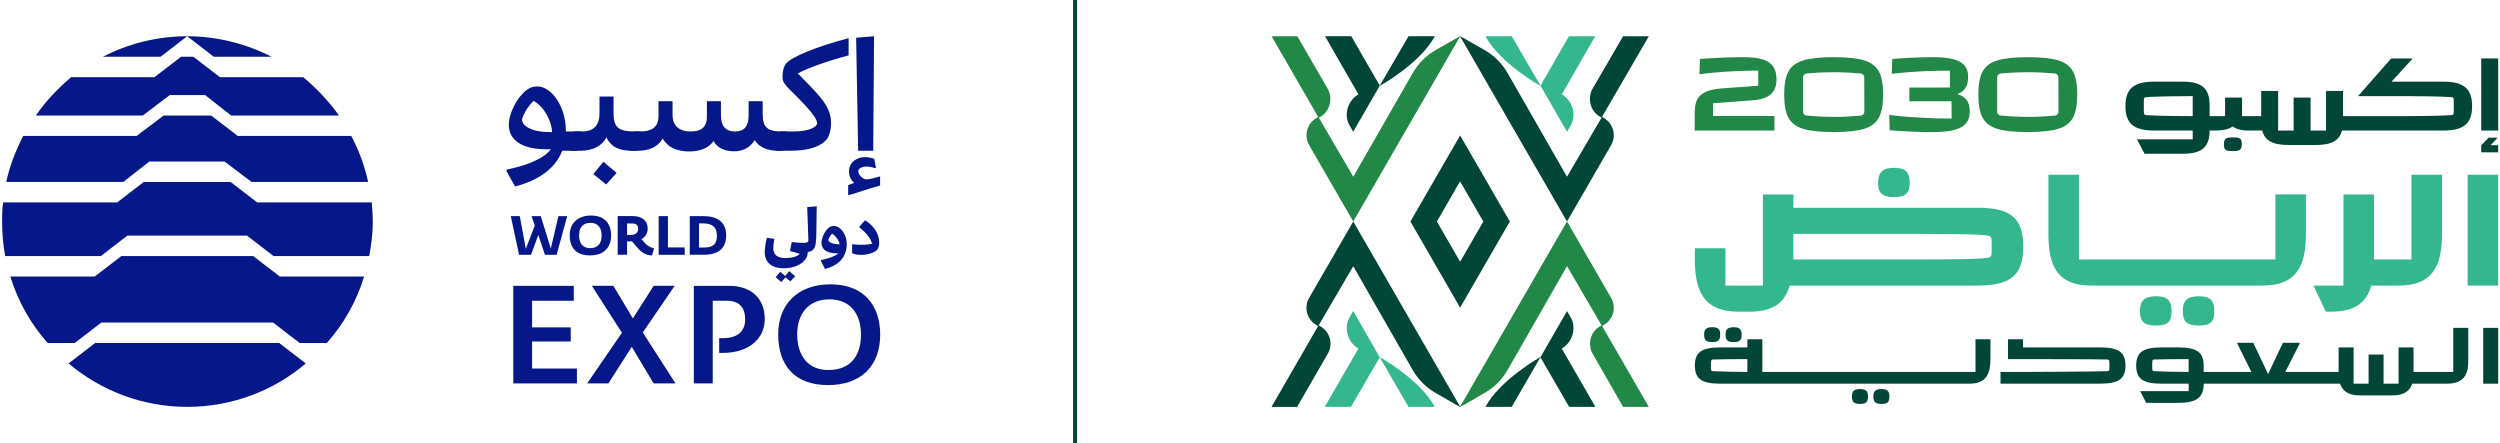 <svg width="677" height="120" viewBox="0 0 677 120" fill="none" xmlns="http://www.w3.org/2000/svg">
<path d="M291.679 0H290.588V120H291.679V0Z" fill="#024638"/>
<path d="M458.969 29.966C458.969 28.668 459.22 27.599 459.711 26.769C460.202 25.94 460.966 25.297 461.98 24.849C462.995 24.402 464.282 24.108 465.842 23.977L476.151 23.202L476.118 19.1C475.257 19.122 474.395 19.133 473.511 19.144C472.627 19.144 471.766 19.177 470.904 19.22C470.631 19.242 470.348 19.253 470.053 19.264C469.758 19.264 469.464 19.286 469.169 19.308C465.875 19.482 462.886 19.744 460.202 20.115L460.344 15.959C462.886 15.784 465.024 15.664 466.758 15.588C468.493 15.511 470.315 15.479 472.202 15.479C474.308 15.479 476.009 15.686 477.318 16.089C478.617 16.504 479.566 17.137 480.177 17.998C480.777 18.86 481.082 20.006 481.082 21.435C481.082 22.624 480.864 23.606 480.438 24.402C480.013 25.198 479.326 25.82 478.398 26.279C477.471 26.737 476.26 27.02 474.777 27.14L463.878 27.969V31.406H480.515V35.355H458.926V29.966H458.969Z" fill="#228848"/>
<path d="M496.54 35.758C492.907 35.758 490.147 35.464 488.271 34.886C486.395 34.308 485.064 33.293 484.3 31.864C483.536 30.435 483.154 28.351 483.154 25.624C483.154 22.897 483.536 20.791 484.3 19.373C485.064 17.955 486.395 16.962 488.282 16.362C490.18 15.773 492.929 15.479 496.54 15.479C500.151 15.479 502.933 15.773 504.82 16.351C506.707 16.929 508.027 17.944 508.802 19.373C509.576 20.802 509.958 22.886 509.958 25.624C509.936 28.373 509.544 30.457 508.791 31.864C508.027 33.282 506.707 34.286 504.82 34.875C502.933 35.464 500.173 35.758 496.54 35.758ZM496.573 31.657C497.98 31.657 499.355 31.624 500.718 31.537C501.765 31.482 502.824 31.406 503.904 31.308C504.449 31.264 504.864 30.806 504.864 30.271L504.842 20.922C504.842 20.388 504.427 19.94 503.882 19.897C502.813 19.809 501.765 19.733 500.707 19.668C499.344 19.591 497.958 19.558 496.551 19.558C495.144 19.558 493.758 19.602 492.395 19.668C491.347 19.722 490.289 19.799 489.22 19.897C488.675 19.94 488.26 20.388 488.26 20.922V30.271C488.26 30.806 488.675 31.253 489.22 31.297C490.289 31.384 491.347 31.46 492.406 31.526C493.78 31.602 495.176 31.646 496.584 31.646L496.573 31.657Z" fill="#228848"/>
<path d="M531.776 26.289C531.307 25.94 530.729 25.678 530.042 25.482C531.023 25.122 531.754 24.577 532.234 23.846C532.736 23.082 532.976 22.078 532.976 20.835C532.998 19.569 532.682 18.555 532.027 17.769C531.373 16.984 530.347 16.406 528.962 16.035C527.576 15.664 525.787 15.479 523.605 15.479C520.343 15.479 516.623 15.642 512.445 15.969L512.271 19.984C515.314 19.635 518.303 19.406 521.238 19.264C523.409 19.188 525.667 19.144 528.034 19.122L528.067 23.704H517.049V27.424H528.471L528.503 32.093C525.667 32.093 523.245 32.038 521.238 31.919C520.943 31.897 520.649 31.886 520.354 31.875C520.06 31.875 519.776 31.853 519.503 31.831C518.151 31.755 516.82 31.657 515.5 31.548C514.18 31.439 512.882 31.286 511.594 31.122L511.736 35.279C515.794 35.606 519.711 35.769 523.485 35.769C525.951 35.769 527.903 35.562 529.343 35.158C530.783 34.744 531.831 34.133 532.463 33.326C533.096 32.519 533.413 31.471 533.413 30.184C533.413 28.406 532.867 27.119 531.776 26.3V26.289Z" fill="#228848"/>
<path d="M549.122 35.758C545.489 35.758 542.729 35.464 540.853 34.886C538.966 34.308 537.646 33.293 536.882 31.864C536.118 30.435 535.737 28.351 535.737 25.624C535.737 22.897 536.118 20.791 536.882 19.373C537.646 17.955 538.976 16.962 540.864 16.362C542.762 15.773 545.511 15.479 549.122 15.479C552.733 15.479 555.515 15.773 557.391 16.351C559.278 16.929 560.598 17.944 561.373 19.373C562.147 20.802 562.529 22.886 562.529 25.624C562.507 28.373 562.115 30.457 561.362 31.864C560.598 33.282 559.278 34.286 557.391 34.875C555.504 35.464 552.744 35.758 549.122 35.758ZM549.144 31.657C550.551 31.657 551.926 31.624 553.289 31.537C554.336 31.482 555.395 31.406 556.475 31.308C557.02 31.264 557.435 30.806 557.435 30.271L557.413 20.922C557.413 20.388 556.998 19.94 556.453 19.897C555.384 19.809 554.336 19.733 553.278 19.668C551.915 19.591 550.529 19.558 549.122 19.558C547.715 19.558 546.329 19.602 544.966 19.668C543.918 19.722 542.86 19.799 541.791 19.897C541.246 19.94 540.831 20.388 540.831 20.922V30.271C540.831 30.806 541.246 31.253 541.791 31.297C542.86 31.384 543.918 31.46 544.976 31.526C546.351 31.602 547.747 31.646 549.155 31.646L549.144 31.657Z" fill="#228848"/>
<path d="M604.693 37.209C603.1 37.209 602.227 37.34 602.227 39.063C602.227 40.787 602.893 40.918 604.693 40.918C606.22 40.918 607.082 40.787 607.082 39.063C607.082 37.34 606.416 37.209 604.693 37.209Z" fill="#024638"/>
<path d="M676.507 15.828H671.914V35.355H676.507V15.828Z" fill="#024638"/>
<path d="M676.311 37.341V37.275H673.911L671.914 39.326V41.246H676.507V39.326H674.445L676.311 37.341Z" fill="#024638"/>
<path d="M661.682 22.123H647.62L653.238 15.971V15.84H647.522L638.675 25.898V26.029H651.242C654.766 26.029 660.547 26.094 663.678 26.291C664.344 26.356 664.475 26.487 664.475 27.284V30.196C664.475 30.993 664.344 31.123 663.678 31.189C660.558 31.385 654.766 31.451 651.242 31.451H634.486V24.633H629.893V35.356H625.704V26.422H621.111V35.356H616.922V24.633H612.329V31.451H607.147V26.422H602.555V31.451H598.366V28.538C598.366 23.902 596.238 22.113 591.056 22.113H583.344C577.693 22.113 575.566 24.163 575.566 28.734C575.566 33.305 577.693 35.356 583.344 35.356H593.784V37.734H578.686L580.747 41.64H591.122C595.976 41.64 598.366 40.047 598.366 35.356H599.827C601.955 35.356 603.547 35.029 604.616 34.233C605.751 35.094 607.344 35.422 609.406 35.356H612.602C613.311 38.116 615.515 39.262 619.715 39.262H627.165C631.311 39.262 633.504 38.116 634.213 35.356H661.671C667.322 35.356 669.449 33.305 669.449 28.734C669.449 24.163 667.322 22.113 661.671 22.113L661.682 22.123ZM593.784 31.451C590.26 31.451 584.478 31.385 581.347 31.189C580.682 31.123 580.551 30.993 580.551 30.196V27.284C580.551 26.487 580.682 26.356 581.347 26.291C584.467 26.094 590.26 26.029 593.784 26.029V31.462V31.451Z" fill="#024638"/>
<path d="M583.857 80.225C580.519 80.225 579.504 81.523 579.504 84.261C579.504 86.999 580.519 88.156 583.857 88.156C587.195 88.156 588.057 86.999 588.057 84.261C588.057 81.523 587.042 80.225 583.857 80.225Z" fill="#34B78F"/>
<path d="M512.947 53.378C516.133 53.378 517.147 52.222 517.147 49.484C517.147 46.745 516.133 45.447 512.947 45.447C509.762 45.447 508.595 46.745 508.595 49.484C508.595 52.222 509.609 53.378 512.947 53.378Z" fill="#34B78F"/>
<path d="M535.431 56.269H485.653V52.658H477.384V77.335H467.239V67.233H458.97V70.407C458.97 79.069 461.577 84.404 470.719 84.404H473.904C480.144 84.404 483.33 81.949 484.639 77.335H535.431C544.279 77.335 547.901 74.738 547.901 66.796C547.901 58.855 544.279 56.258 535.431 56.258V56.269ZM539.337 68.389C539.337 69.687 538.901 69.829 536.73 69.982C533.392 70.266 519.766 70.266 519.766 70.266H485.642V63.338H519.766C519.766 63.338 533.392 63.338 536.73 63.622C538.901 63.764 539.337 63.906 539.337 65.215V68.389Z" fill="#34B78F"/>
<path d="M676.508 47.312H668.239V77.334H676.508V47.312Z" fill="#34B78F"/>
<path d="M653.021 70.265H642.875V52.658H634.606V77.334H626.49L629.828 84.403H631.137C637.66 84.403 640.857 81.949 642.155 77.334H649.551C658.835 77.334 661.301 71.989 661.301 63.185V47.312H653.031V70.265H653.021Z" fill="#34B78F"/>
<path d="M595.453 80.225C592.115 80.225 591.101 81.523 591.101 84.261C591.101 86.999 592.115 88.156 595.453 88.156C598.791 88.156 599.653 86.999 599.653 84.261C599.653 81.523 598.639 80.225 595.453 80.225Z" fill="#34B78F"/>
<path d="M616.192 70.265H562.977V47.312H554.708V63.185C554.708 71.989 557.032 77.334 566.304 77.334H612.701C621.984 77.334 624.45 71.989 624.45 63.185V52.647H616.181V70.254L616.192 70.265Z" fill="#34B78F"/>
<path d="M509.533 105.35C507.788 105.35 507.308 106.026 507.308 107.368C507.308 108.808 507.788 109.386 509.533 109.386C511.181 109.386 511.661 108.808 511.661 107.368C511.661 106.015 511.181 105.35 509.533 105.35Z" fill="#024638"/>
<path d="M503.73 105.35C501.984 105.35 501.504 106.026 501.504 107.368C501.504 108.808 501.984 109.386 503.73 109.386C505.377 109.386 505.857 108.808 505.857 107.368C505.857 106.015 505.377 105.35 503.73 105.35Z" fill="#024638"/>
<path d="M469.508 92.64C471.155 92.64 471.635 92.062 471.635 90.622C471.635 89.269 471.155 88.603 469.508 88.603C467.763 88.603 467.283 89.28 467.283 90.622C467.283 92.062 467.763 92.64 469.508 92.64Z" fill="#024638"/>
<path d="M463.704 92.64C465.351 92.64 465.831 92.062 465.831 90.622C465.831 89.269 465.351 88.603 463.704 88.603C461.959 88.603 461.479 89.28 461.479 90.622C461.479 92.062 461.959 92.64 463.704 92.64Z" fill="#024638"/>
<path d="M664.322 100.724H653.588V94.08H649.53V103.898H645.471V96.011H641.413V103.898H637.355V94.08H633.297V100.724H618.853L622.759 93.022V92.825H618.21L614.25 101.204H614.151L610.191 92.825H605.839V93.022L609.668 100.724H596.751V98.989C596.751 95.335 594.821 94.08 589.89 94.08H585.34C580.41 94.08 578.479 95.335 578.479 98.989C578.479 102.644 580.41 103.898 585.34 103.898H592.693V105.916H579.548L581.195 109.091H589.901C594.831 109.091 596.762 107.651 596.762 103.898H633.69C634.322 105.807 635.839 107.073 639.013 107.073H647.904C651.079 107.073 652.595 105.807 653.228 103.898H662.697C667.246 103.898 668.402 101.302 668.402 97.931V88.789H664.344V100.724H664.322ZM592.682 100.724C589.584 100.724 586.301 100.625 583.497 100.527C582.919 100.527 582.821 100.331 582.821 99.665C582.821 97.647 582.722 97.353 583.497 97.353C586.301 97.254 589.584 97.254 592.682 97.254V100.724Z" fill="#024638"/>
<path d="M676.508 88.789H672.45V103.898H676.508V88.789Z" fill="#024638"/>
<path d="M568.704 94.08H547.824V91.865H543.766V97.254H547.824C550.922 97.254 567.744 97.254 570.548 97.353C571.322 97.353 571.224 97.636 571.224 99.665C571.224 100.342 571.126 100.527 570.548 100.527C567.744 100.625 550.922 100.723 547.824 100.723H541.737V103.898H568.715C573.646 103.898 575.577 102.643 575.577 98.989C575.577 95.334 573.646 94.08 568.715 94.08H568.704Z" fill="#024638"/>
<path d="M534.962 100.723H477.242V91.865H473.184V94.08H465.831C460.9 94.08 458.97 95.334 458.97 98.989C458.97 102.643 460.9 103.898 465.831 103.898H533.315C537.864 103.898 539.021 101.302 539.021 96.971V91.865H534.962V100.723ZM463.999 100.527C463.421 100.527 463.322 100.331 463.322 99.665C463.322 97.647 463.224 97.353 463.999 97.353C466.802 97.254 470.086 97.254 473.184 97.254V100.723C470.086 100.723 466.802 100.625 463.999 100.527Z" fill="#024638"/>
<path d="M439.529 9.818L431.271 24.022C429.788 26.586 430.66 30.109 433.235 31.582L433.704 31.855L424.344 47.858L408.231 19.746C406.737 17.16 404.577 15.011 401.98 13.527L395.468 9.818H395.38L424.344 59.978L429.504 51.055L436.3 39.284C437.784 36.72 436.868 33.404 434.293 31.931L433.824 31.658L446.5 9.829H439.529V9.818Z" fill="#024638"/>
<path d="M436.3 80.684L429.504 68.913L424.344 59.978L395.369 110.182H395.478L401.98 106.44C404.577 104.957 406.737 102.819 408.231 100.222L424.344 72.077L433.715 88.113L433.246 88.386C430.671 89.859 429.831 93.262 431.304 95.826L439.54 110.182H446.489L433.846 88.277L434.315 88.004C436.889 86.531 437.773 83.248 436.3 80.673V80.684Z" fill="#228848"/>
<path d="M354.504 39.284L361.301 51.055L366.461 59.978L395.424 9.818H395.337L388.835 13.527C386.239 15.011 384.079 17.149 382.584 19.746L366.472 47.858L357.133 31.877L357.603 31.604C360.177 30.131 361.017 26.596 359.533 24.022L351.319 9.818H344.348L356.97 31.68L356.501 31.953C353.926 33.426 353.043 36.709 354.526 39.273L354.504 39.284Z" fill="#228848"/>
<path d="M361.301 68.912L354.504 80.683C353.021 83.246 353.904 86.541 356.479 88.014L356.948 88.287L344.326 110.192H351.253L359.61 95.705C361.093 93.13 360.144 89.847 357.57 88.374L357.101 88.101L366.461 72.097L382.573 100.232C384.068 102.828 386.228 104.966 388.824 106.45L395.337 110.192H395.446L366.461 59.988L361.301 68.912Z" fill="#024638"/>
<path d="M395.402 36.676L381.94 59.989L395.402 83.301L408.864 59.989L395.402 36.676ZM401.686 59.999L395.402 70.887V70.865L389.108 59.989L395.391 49.09V49.112L401.686 59.989V59.999Z" fill="#024638"/>
<path d="M388.54 110.182C384.558 102.774 373.573 96.654 373.573 96.654L366.449 84.207L365.424 85.985C363.82 88.756 364.988 92.749 367.769 94.331L367.857 94.385L358.737 110.182H365.849L373.628 96.752L381.417 110.182H388.54Z" fill="#34B78F"/>
<path d="M402.253 110.182C406.235 102.775 417.199 96.644 417.199 96.644L424.355 84.24L425.381 86.018C426.984 88.789 425.795 92.738 423.003 94.32L422.915 94.375L432.035 110.182H424.922L417.144 96.742L409.366 110.182H402.253Z" fill="#024638"/>
<path d="M388.551 9.818C384.569 17.225 373.584 23.301 373.584 23.301L366.449 35.672L365.424 33.894C363.82 31.123 364.987 27.207 367.78 25.614L367.867 25.559L358.813 9.807H365.925L373.638 23.192L381.427 9.807H388.54L388.551 9.818Z" fill="#024638"/>
<path d="M402.264 9.818C406.246 17.226 417.22 23.302 417.22 23.302L424.355 35.684L425.38 33.906C426.984 31.135 425.817 27.207 423.024 25.626L422.937 25.571L431.98 9.818H424.868L417.166 23.204L409.387 9.818H402.275H402.264Z" fill="#34B78F"/>
<path d="M43.486 15.36H27.853C34.628 11.891 42.384 9.818 50.697 9.818L43.497 15.36H43.486ZM57.886 15.36L50.686 9.818C58.857 9.818 66.744 11.891 73.53 15.36H57.886ZM62.599 31.287L55.541 25.746H45.984L38.654 31.287H9.712C12.352 27.404 15.668 23.946 19.268 20.902H41.828L49.028 15.371H52.355L59.555 20.902H82.126C85.726 23.946 89.043 27.404 91.813 31.287H62.599ZM25.77 92.88H75.603L82.802 98.422C74.217 105.753 62.872 110.182 50.686 110.182C38.501 110.182 27.286 105.753 18.57 98.422L25.77 92.88ZM68.13 49.276L60.799 43.735H40.443L33.384 49.276H1.683C2.653 44.837 4.312 40.691 6.253 36.818H36.984L44.315 31.287H57.188L64.388 36.818H95.119C97.192 40.691 98.719 44.847 99.69 49.276H68.13ZM74.086 69.349L66.886 63.807H34.486L27.286 69.349H1.399C0.843 66.306 0.57 63.251 0.57 60.077C0.57 58.276 0.57 56.607 0.854 54.818H31.726L38.926 49.287H62.457L69.657 54.818H100.672C100.803 56.477 100.955 58.287 100.955 60.077C100.955 63.262 100.541 66.306 99.984 69.349H74.097H74.086ZM81.144 92.88L73.944 87.338H27.439L20.239 92.88H12.908C8.348 87.753 4.879 81.666 2.806 74.88H25.65L32.85 69.349H68.566L75.755 74.88H98.61C96.526 81.666 93.068 87.753 88.508 92.88H81.166H81.144Z" fill="#061789"/>
<path d="M138.319 58.527H140.762L142.388 67.396L144.821 61.069L143.926 58.527H146.435L149.162 67.298L151.213 58.527H153.602L150.733 69H147.57L145.77 63.633L143.806 69H140.566L138.319 58.527Z" fill="#061789"/>
<path d="M154.279 63.742C154.279 60.447 156.472 58.363 160.039 58.363C163.835 58.363 165.483 60.643 165.483 63.763C165.483 67.091 163.486 69.163 159.755 69.163C156.024 69.163 154.279 67.091 154.279 63.731M162.919 63.752C162.919 61.8 162.013 60.349 159.897 60.349C157.672 60.349 156.81 61.8 156.81 63.731C156.81 65.662 157.661 67.2 159.788 67.2C162.101 67.2 162.908 65.727 162.908 63.763" fill="#061789"/>
<path d="M172.334 66.741L171.145 65.367C170.959 65.377 170.774 65.377 170.577 65.377H169.803V68.988H167.272V58.516H171.341C173.697 58.516 175.388 59.596 175.388 61.941C175.388 63.108 174.821 64.134 173.697 64.766L174.755 65.923C175.334 66.545 175.988 66.959 177.123 67.254L176.555 69.185C174.515 69.087 173.403 68.017 172.312 66.741M170.665 63.621C172.159 63.621 172.792 62.999 172.792 62.007C172.792 60.948 172.366 60.512 171.014 60.512H169.803V63.621H170.665Z" fill="#061789"/>
<path d="M178.366 58.527H180.875V67.004H185.424V69H178.366V58.527Z" fill="#061789"/>
<path d="M186.788 58.527H190.53C194.163 58.527 196.65 60.076 196.65 63.72C196.65 67.364 194.403 68.989 190.617 68.989H186.788V58.527ZM190.792 67.025C193.203 67.025 194.141 65.935 194.141 63.873C194.141 61.626 193.017 60.502 190.497 60.502H189.297V67.025H190.792Z" fill="#061789"/>
<path d="M139.006 77.41H155.381V81.447H144.09V88.657H154.552V92.476H144.09V99.796H156.232V103.832H139.006V77.41Z" fill="#061789"/>
<path d="M168.417 90.109L160.279 77.4H166.104L171.373 86.226L177.013 77.4H182.697L174.068 90.033L182.926 103.833H177.013L171.079 93.928L164.751 103.833H159.002L168.417 90.109Z" fill="#061789"/>
<path d="M187.89 77.411H197.533C203.217 77.411 207.101 80.662 207.101 86.379C207.101 91.397 203.217 95.575 195.592 95.575H194.752V91.571H195.81C199.803 91.571 201.788 89.629 201.788 86.52C201.788 83.411 200.37 81.437 196.704 81.437H193.006V103.822H187.89V77.4V77.411Z" fill="#061789"/>
<path d="M210.733 90.567C210.733 82.265 216.188 76.996 224.861 76.996C234.057 76.996 238.355 82.822 238.355 90.632C238.355 98.934 233.315 104.28 224.228 104.28C215.14 104.28 210.733 98.891 210.733 90.567ZM233.151 90.6C233.151 85.145 230.381 81.065 224.588 81.065C218.795 81.065 215.882 85.134 215.882 90.523C215.882 95.912 218.468 100.2 224.326 100.2C230.61 100.2 233.151 96.022 233.151 90.6Z" fill="#061789"/>
<path d="M152.261 40.822C150.374 45.644 145.868 48.83 139.476 50.51L137.152 46.353L137.239 45.928C143.436 44.63 147.472 42.709 149.163 40.429H148.105C139.945 40.429 137.785 36.939 137.785 33.797C137.785 31.211 139.268 28.146 140.763 26.226C142.214 24.459 143.512 23.4 145.508 23.4C149.392 23.4 153.232 28.975 153.232 35.291V35.608H157.465L156.286 40.822H152.239H152.261ZM149.512 35.76C149.468 33.284 147.625 29.008 144.494 27.328C142.694 28.942 141.352 31.8 141.352 32.466C141.352 33.524 143.043 35.76 148.77 35.76H149.523H149.512Z" fill="#061789"/>
<path d="M164.228 37.167C163.126 39.403 160.661 40.821 157.203 40.821H154.334L155.468 35.607H157.628C160.334 35.607 162.341 34.352 162.341 30.698V26.148H166.148V30.774C166.148 34.461 167.599 35.596 171.635 35.596H173.555L172.421 40.81H170.73C167.195 40.81 165.112 39.316 164.217 37.156M166.977 46.821L164.152 49.963L160.661 47.138L163.41 43.799L166.977 46.821Z" fill="#061789"/>
<path d="M193.224 38.226C191.73 40.266 189.297 41.019 186.635 41.019C183.417 41.019 180.832 39.961 179.457 37.528C178.039 39.961 175.53 40.822 172.748 40.822H170.435L171.613 35.608H173.381C176.948 35.608 178.322 33.993 178.322 31.528V27.404H182.13V31.135C182.13 34.037 183.853 35.608 187.148 35.608C190.213 35.608 191.424 33.993 191.424 31.844V27.404H195.231V31.255C195.231 33.961 196.377 35.608 199.039 35.608C201.504 35.608 202.726 34.233 202.726 31.288V27.404H206.533V30.895C206.533 34.43 207.744 35.608 211.791 35.608H213.21L212.031 40.822H210.7C208.224 40.822 205.791 40.146 204.341 37.953C203.119 40.081 201.002 40.975 198.766 40.975C196.257 40.975 194.293 40.07 193.235 38.226" fill="#061789"/>
<path d="M210.057 40.823L211.235 35.608H214.65C219.395 35.608 221.283 34.278 221.283 33.372C221.283 32.314 219.908 30.35 215.948 26.347L213.668 24.067C212.686 23.085 211.901 22.07 211.901 21.045C211.901 19.79 212.053 18.219 212.85 17.238C214.301 15.394 221.162 12.612 229.802 10.332V15.001C223.999 16.539 219.21 18.263 216.024 19.867C217.519 21.394 220.028 23.914 220.65 24.656C224.73 28.932 225.046 31.408 225.046 33.557C225.046 35.008 224.61 36.939 223.824 37.801C222.81 38.903 220.606 40.823 213.821 40.823H210.057Z" fill="#061789"/>
<path d="M229.835 52.866L229.682 52.702V50.117C230.151 49.953 230.741 49.724 231.319 49.528C230.304 48.622 229.912 47.52 229.912 46.429C229.912 43.92 232.072 42.546 234.144 42.546C234.973 42.546 235.911 42.698 236.773 43.015L237.199 45.447L236.97 45.568C236.184 45.251 235.432 45.098 234.69 45.098C233.512 45.098 232.41 45.6 232.41 46.397C232.41 47.258 233.664 48.589 234.602 48.589C235.464 48.589 237.231 48.077 238.137 47.804L238.333 47.847V50.236C235.268 51.066 231.504 52.397 229.824 52.866M236.697 9.818L236.468 40.811H232.388L231.842 10.211L236.708 9.818H236.697Z" fill="#061789"/>
<path d="M207.101 68.192C207.101 67.069 207.406 65.443 207.679 64.396L209.697 64.68C209.512 65.672 209.413 66.469 209.413 67.233C209.413 69.043 210.581 69.883 212.73 69.883C214.606 69.883 215.948 69.382 216.581 68.771C215.937 68.465 214.868 68.236 213.919 67.996L214.41 65.542C215.304 65.672 216.493 65.771 217.519 65.771C218.544 65.771 218.904 65.542 218.904 65.16C218.904 64.625 218.872 63.905 218.85 63.425L218.588 56.072L221.173 55.865L221.064 63.316C221.032 64.953 220.977 66.371 220.519 67.189C220.126 67.865 219.537 68.149 218.741 68.247C218.719 68.912 218.61 69.48 218.25 70.003C217.192 71.651 214.988 72.643 212.195 72.643C208.868 72.643 207.079 70.996 207.079 68.214M212.893 74.934L211.595 76.363L210.035 75.087L211.279 73.603L212.893 74.945V74.934ZM215.337 74.771L214.039 76.2L212.479 74.923L213.722 73.44L215.337 74.782V74.771Z" fill="#061789"/>
<path d="M222.253 70.603L222.286 70.428C224.599 69.948 226.192 69.348 227.032 68.617H226.802C223.246 68.617 222.461 67.079 222.461 65.737C222.461 64.57 223.083 63.228 223.715 62.41C224.348 61.625 224.882 61.199 225.842 61.199C227.599 61.199 229.301 63.447 229.301 66.054C229.301 69.632 227.119 71.868 223.421 72.85L222.264 70.603H222.253ZM227.37 66.141C227.228 65.225 226.432 63.937 225.319 63.261C224.73 63.926 224.304 64.843 224.304 65.017C224.304 65.312 224.981 66.13 227.086 66.13H227.381L227.37 66.141Z" fill="#061789"/>
<path d="M230.752 68.585V66.131C231.384 66.196 232.093 66.294 233.228 66.294C234.242 66.294 235.279 66.207 236.184 66.011C235.65 64.276 234.406 62.923 232.628 61.483L234.264 59.629C236.512 61.091 238.083 63.109 238.083 65.716C238.083 66.545 237.875 67.2 237.57 67.593C236.992 68.312 235.148 69.022 233.239 69.022C232.322 69.022 231.472 68.891 230.762 68.585" fill="#061789"/>
</svg>
